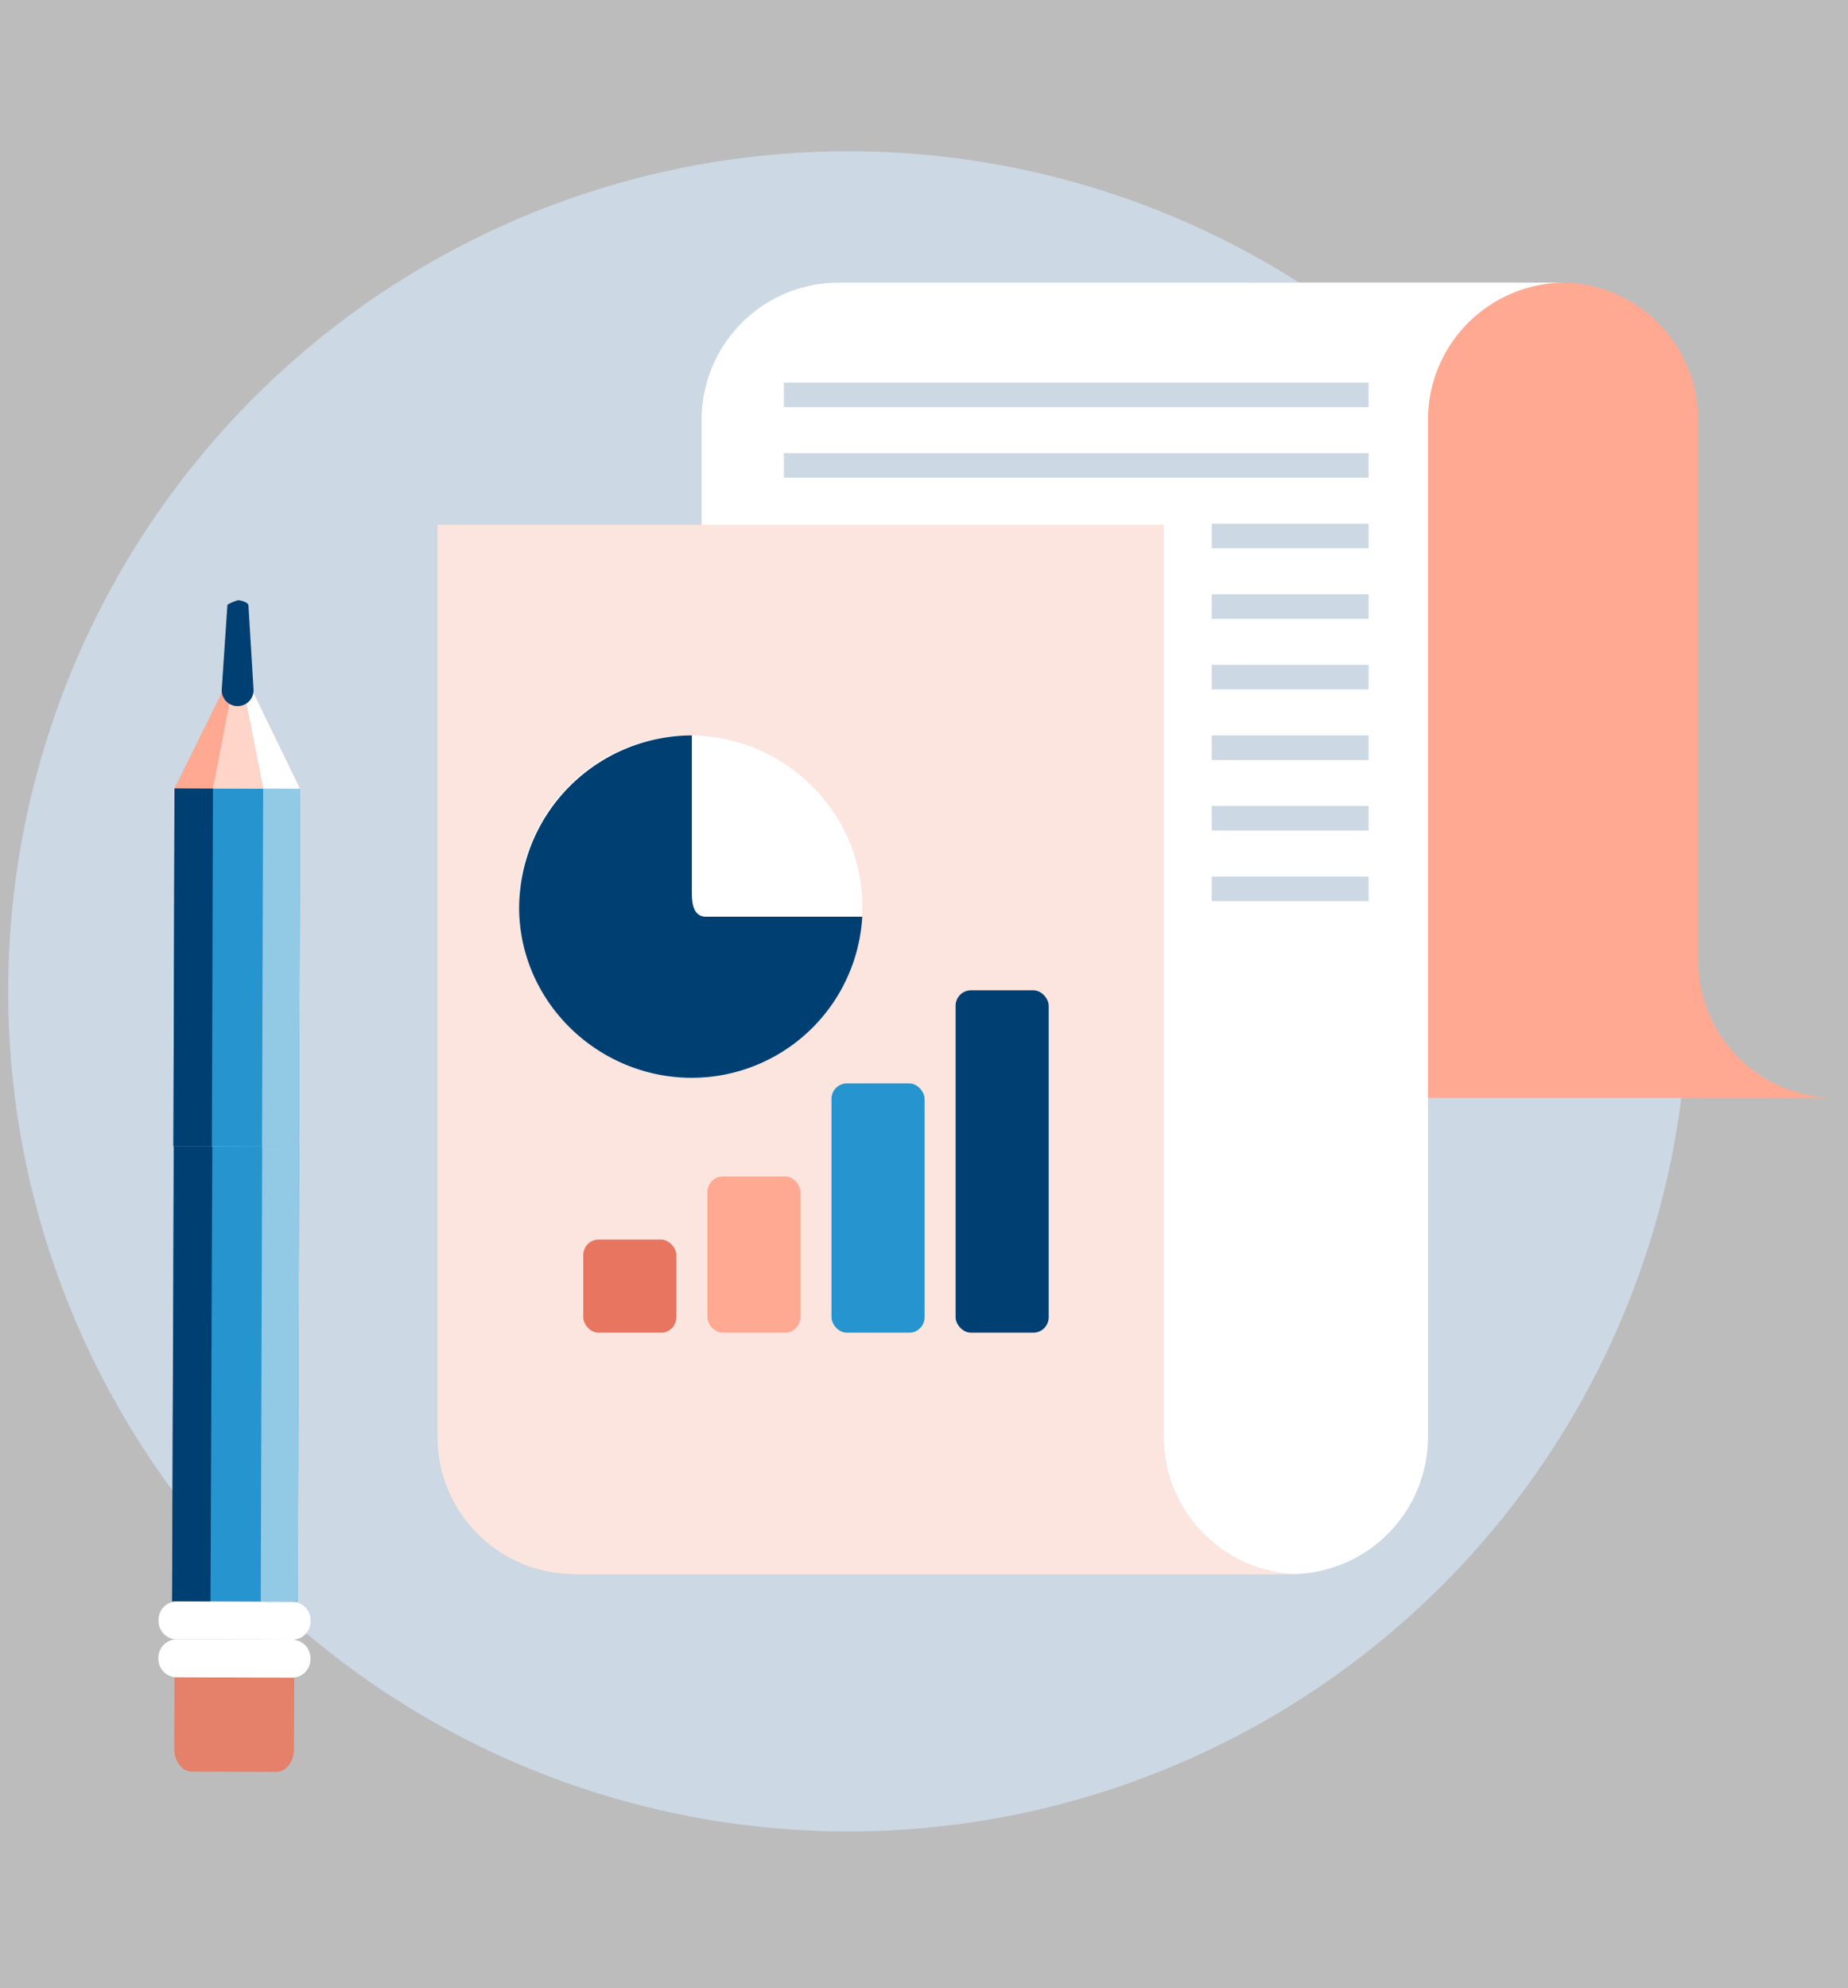 <svg xmlns="http://www.w3.org/2000/svg" width="330" height="355" viewBox="0 0 330 355">
  <rect x="0" y="0" width="330" height="355" fill="#333333" stroke="none"/>
  <g id="Groupe_14593" data-name="Groupe 14593" transform="translate(-849 -1640)">
    <rect id="Rectangle_8580" data-name="Rectangle 8580" width="330" height="355" transform="translate(849 1640)" fill="#fff" opacity="0.67"/>
    <g id="Groupe_13428" data-name="Groupe 13428" transform="translate(-438.589 160.958)">
      <circle id="Ellipse_1004" data-name="Ellipse 1004" cx="150" cy="150" r="150" transform="translate(1289.046 1506.042)" fill="#ccd8e3"/>
      <g id="Groupe_13393" data-name="Groupe 13393">
        <path id="Tracé_51137" data-name="Tracé 51137" d="M1486.38,1675.055h128.973a24.508,24.508,0,0,1-24.5-24.5v-96.56a24.5,24.5,0,0,0-24.5-24.5H1510.88v121.06a24.5,24.5,0,0,1-24.5,24.5Z" fill="#ffa993"/>
        <path id="Tracé_51138" data-name="Tracé 51138" d="M1388.379,1760.09a24.5,24.5,0,0,0,24.5-24.5h0V1554a24.5,24.5,0,0,1,24.5-24.5h129.709a24.5,24.5,0,0,0-24.5,24.5v181.593a24.5,24.5,0,0,1-24.5,24.5Z" fill="#fff"/>
        <path id="Tracé_51139" data-name="Tracé 51139" d="M1495.421,1572.732v162.857a24.5,24.5,0,0,0,24.5,24.5H1390.213a24.5,24.5,0,0,1-24.5-24.5V1572.732Z" fill="#fce5df"/>
        <g id="Groupe_13390" data-name="Groupe 13390">
          <rect id="Rectangle_8511" data-name="Rectangle 8511" width="104.404" height="4.387" transform="translate(1427.573 1547.351)" fill="#ccd8e3"/>
          <rect id="Rectangle_8512" data-name="Rectangle 8512" width="104.404" height="4.387" transform="translate(1427.573 1559.95)" fill="#ccd8e3"/>
          <rect id="Rectangle_8513" data-name="Rectangle 8513" width="28.004" height="4.387" transform="translate(1503.972 1572.549)" fill="#ccd8e3"/>
          <rect id="Rectangle_8514" data-name="Rectangle 8514" width="28.004" height="4.387" transform="translate(1503.972 1585.148)" fill="#ccd8e3"/>
          <rect id="Rectangle_8515" data-name="Rectangle 8515" width="28.004" height="4.387" transform="translate(1503.972 1597.746)" fill="#ccd8e3"/>
          <rect id="Rectangle_8516" data-name="Rectangle 8516" width="28.004" height="4.387" transform="translate(1503.972 1610.345)" fill="#ccd8e3"/>
          <rect id="Rectangle_8517" data-name="Rectangle 8517" width="28.004" height="4.387" transform="translate(1503.972 1622.944)" fill="#ccd8e3"/>
          <rect id="Rectangle_8518" data-name="Rectangle 8518" width="28.004" height="4.387" transform="translate(1503.972 1635.543)" fill="#ccd8e3"/>
        </g>
        <g id="Groupe_13392" data-name="Groupe 13392">
          <path id="Tracé_51140" data-name="Tracé 51140" d="M1408.2,1639.112c2.515,0,2.515,3.014,2.515,4.478v27.889a30.929,30.929,0,0,0,30.845-30.66c0-16.905-14.067-30.475-30.845-30.475a30.514,30.514,0,0,0-30.427,28.767Z" fill="#fff"/>
          <g id="Groupe_13391" data-name="Groupe 13391">
            <rect id="Rectangle_8519" data-name="Rectangle 8519" width="16.623" height="27.889" rx="2.752" transform="translate(1413.905 1689.1)" fill="#ffa993"/>
            <rect id="Rectangle_8520" data-name="Rectangle 8520" width="16.623" height="16.623" rx="2.752" transform="translate(1391.742 1700.366)" fill="#e7755f"/>
            <rect id="Rectangle_8521" data-name="Rectangle 8521" width="16.623" height="61.135" rx="2.752" transform="translate(1458.233 1655.854)" fill="#003f72"/>
            <rect id="Rectangle_8522" data-name="Rectangle 8522" width="16.623" height="44.512" rx="2.752" transform="translate(1436.069 1672.477)" fill="#2694ce"/>
            <path id="Tracé_51141" data-name="Tracé 51141" d="M1413.65,1642.714c-2.515,0-2.515-3.015-2.515-4.479v-27.89a30.929,30.929,0,0,0-30.845,30.66c0,16.906,14.067,30.475,30.845,30.475a30.513,30.513,0,0,0,30.427-28.766Z" fill="#003f72"/>
          </g>
        </g>
      </g>
      <g id="Groupe_13397" data-name="Groupe 13397">
        <path id="Tracé_51143" data-name="Tracé 51143" d="M1318.7,1791.22c-.009,2.278,1.4,4.125,3.136,4.14l15.089.049c1.743,0,3.163-1.84,3.159-4.121l.061-15.355c0-2.277-1.412-4.124-3.159-4.125l-15.066-.057c-1.749-.021-3.16,1.841-3.171,4.114Z" fill="#e5806a"/>
        <path id="Tracé_51144" data-name="Tracé 51144" d="M1318.586,1683.7l-.253,81.263,22.407.055.255-81.238Z" fill="#2694ce"/>
        <rect id="Rectangle_8534" data-name="Rectangle 8534" width="63.919" height="22.411" transform="translate(1318.555 1683.706) rotate(-89.82)" fill="#2694ce"/>
        <rect id="Rectangle_8535" data-name="Rectangle 8535" width="63.919" height="6.588" transform="translate(1334.378 1683.759) rotate(-89.82)" fill="#92cae6"/>
        <path id="Tracé_51145" data-name="Tracé 51145" d="M1334.406,1683.758l-.256,81.25,6.59.011.255-81.238Z" fill="#92cae6"/>
        <rect id="Rectangle_8536" data-name="Rectangle 8536" width="81.268" height="6.859" transform="translate(1318.315 1764.968) rotate(-89.771)" fill="#003f72"/>
        <rect id="Rectangle_8537" data-name="Rectangle 8537" width="63.913" height="6.87" transform="translate(1318.553 1683.702) rotate(-89.828)" fill="#003f72"/>
        <path id="Tracé_51146" data-name="Tracé 51146" d="M1330.038,1596.929l11.129,22.932-22.41-.073Z" fill="#ffa993"/>
        <path id="Tracé_51147" data-name="Tracé 51147" d="M1330.038,1596.929l11.129,22.932-6.588-.021Z" fill="#fff"/>
        <path id="Tracé_51148" data-name="Tracé 51148" d="M1325.626,1619.808l4.412-22.879,4.541,22.911" fill="#ffd4c9"/>
        <path id="Tracé_51149" data-name="Tracé 51149" d="M1315.906,1768.342a3.272,3.272,0,0,0,3.145,3.4l20.831.073a3.265,3.265,0,0,0,3.164-3.363v-.006h0a3.268,3.268,0,0,0-3.133-3.4h-.01l-20.83-.071a3.27,3.27,0,0,0-3.167,3.37v0Z" fill="#fff"/>
        <path id="Tracé_51150" data-name="Tracé 51150" d="M1315.874,1775.114a3.281,3.281,0,0,0,3.152,3.4l20.822.076a3.276,3.276,0,0,0,3.172-3.373h0a3.279,3.279,0,0,0-3.141-3.4l-20.831-.073a3.288,3.288,0,0,0-3.174,3.377Z" fill="#fff"/>
        <path id="Tracé_51151" data-name="Tracé 51151" d="M1328.2,1587.013a8.506,8.506,0,0,1,1.879-.8h0c.277-.018,1.813.271,1.874.942l.914,15.126a2.847,2.847,0,0,1-2.859,2.834h0a2.841,2.841,0,0,1-2.83-2.851Z" fill="#003f72"/>
      </g>
    </g>
  </g>
</svg>
